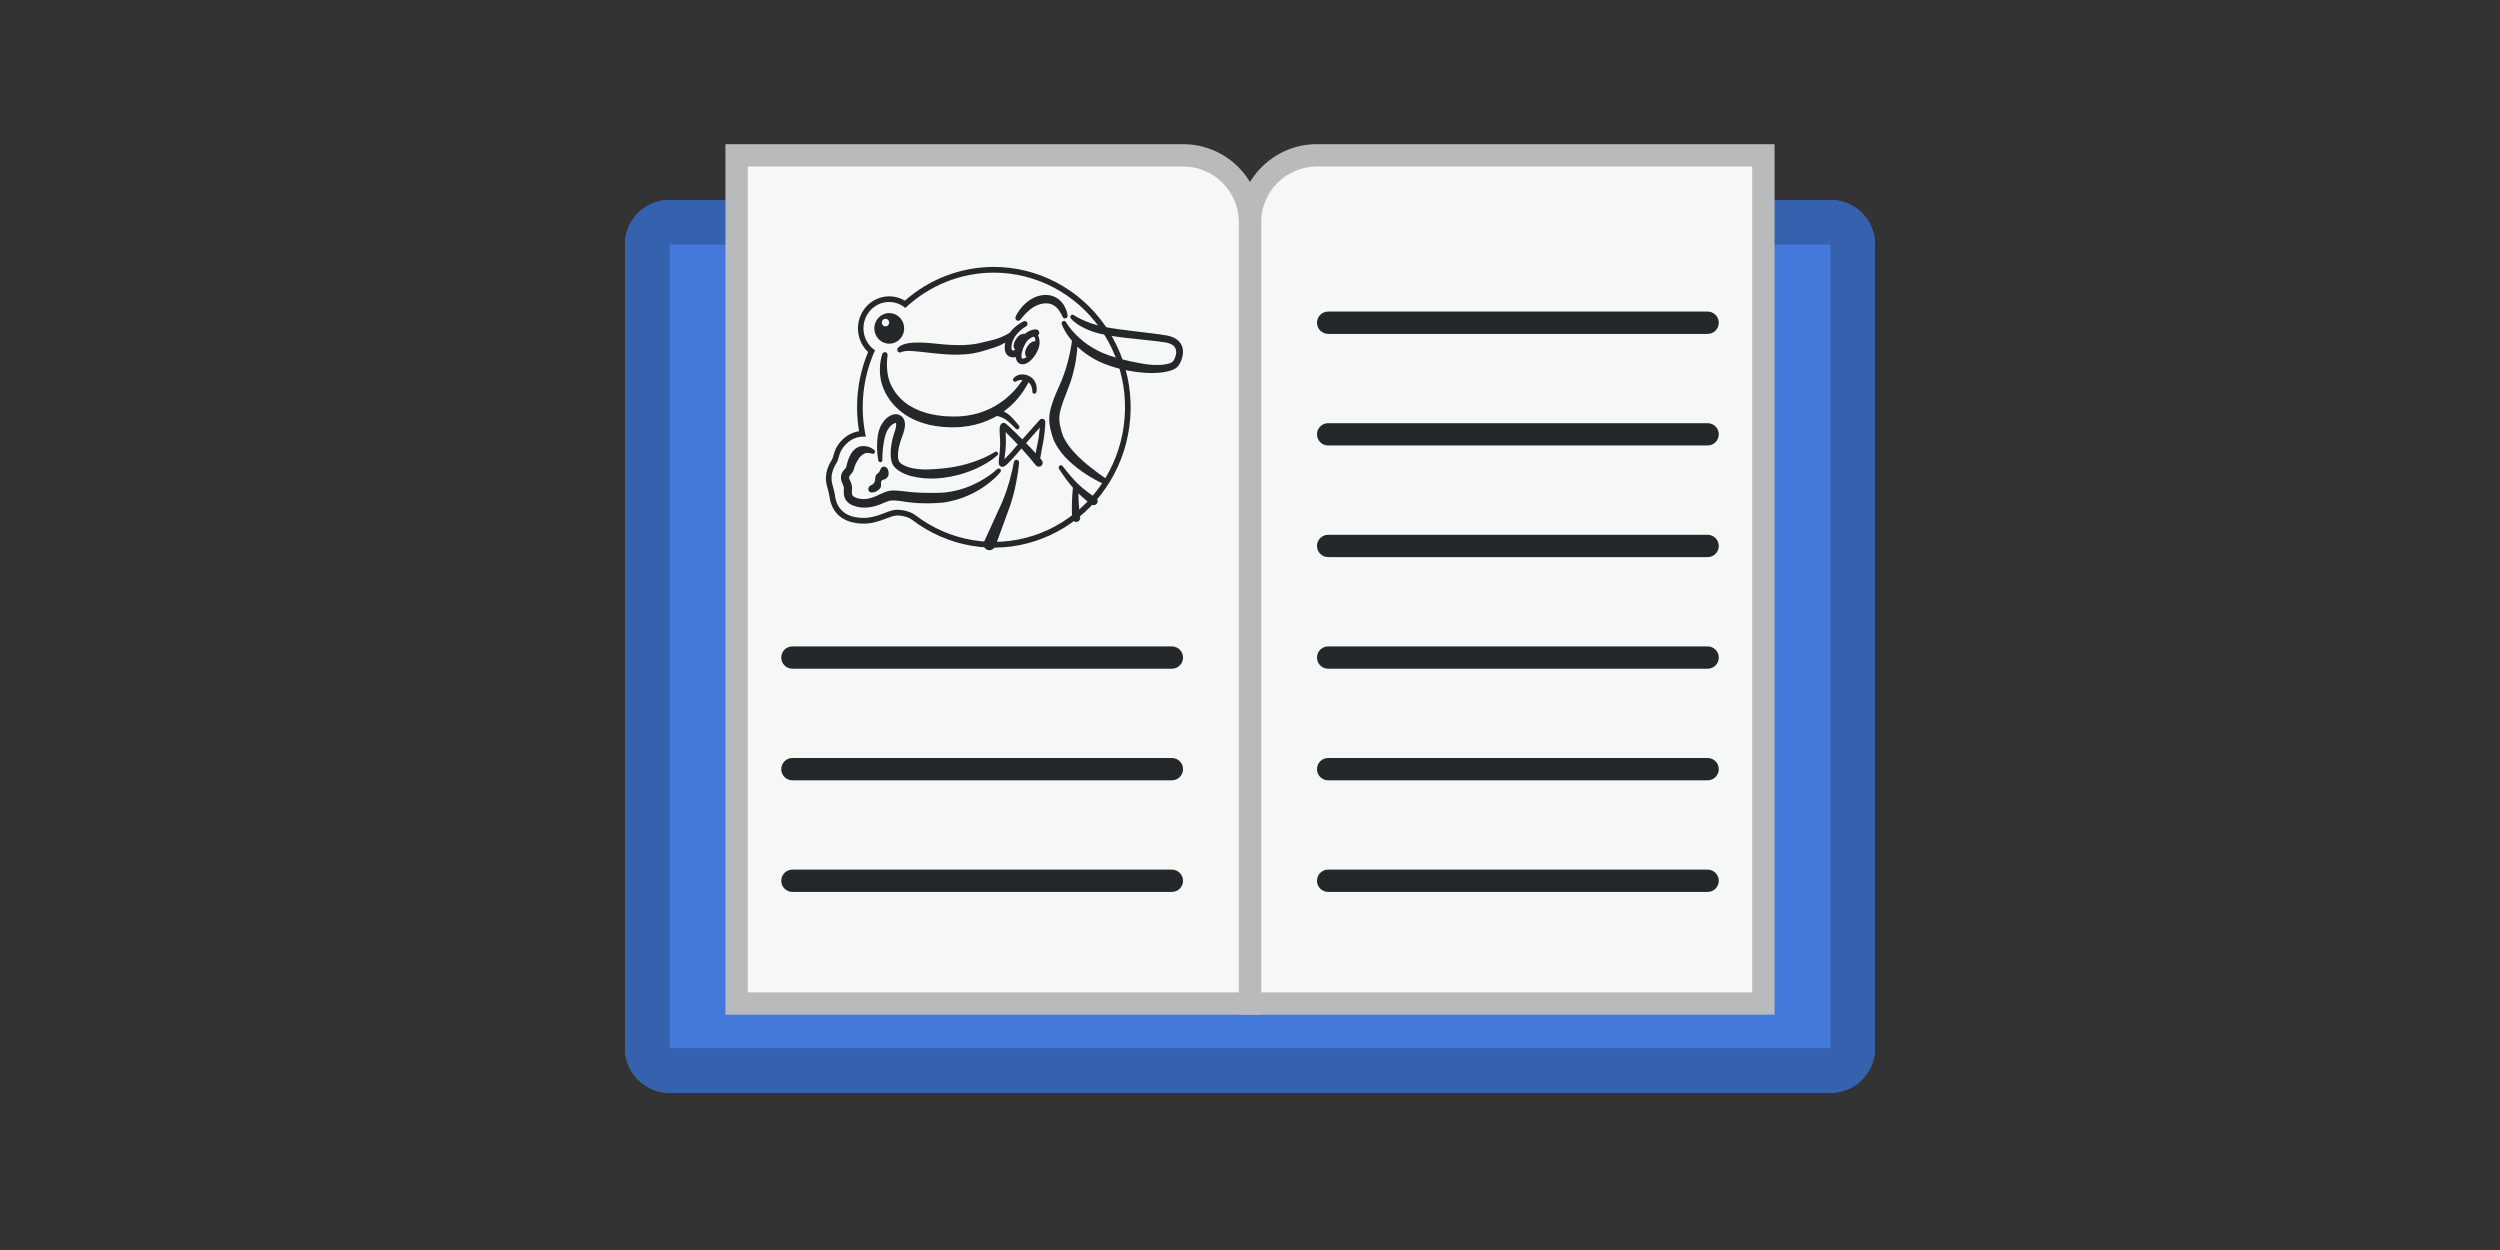 <svg width="96" height="48" viewBox="0 0 96 48" fill="none" xmlns="http://www.w3.org/2000/svg">
<rect x="0" y="0" width="96" height="48" fill="#333333" stroke="none"/>
<path d="M24 9.393C24 8.446 24.767 7.679 25.714 7.679H70.286C71.233 7.679 72 8.446 72 9.393V40.25C72 41.197 71.233 41.964 70.286 41.964H25.714C24.767 41.964 24 41.197 24 40.25V9.393Z" fill="#4279DA"/>
<path fill-rule="evenodd" clip-rule="evenodd" d="M70.286 9.393H25.714L25.714 40.25H70.286V9.393ZM25.714 7.679C24.767 7.679 24 8.446 24 9.393V40.25C24 41.197 24.767 41.964 25.714 41.964H70.286C71.233 41.964 72 41.197 72 40.25V9.393C72 8.446 71.233 7.679 70.286 7.679H25.714Z" fill="#3561AE"/>
<path d="M67.715 5.964H50.572C49.152 5.964 48.001 7.116 48.001 8.536V38.536H67.715V5.964Z" fill="#F6F7F7"/>
<path fill-rule="evenodd" clip-rule="evenodd" d="M68.143 5.536H50.571C48.914 5.536 47.571 6.879 47.571 8.536V38.964H68.143V5.536ZM67.285 6.393V38.107H48.428V8.536C48.428 7.352 49.388 6.393 50.571 6.393H67.285Z" fill="#B9BABB"/>
<path d="M28.287 5.964H45.43C46.85 5.964 48.001 7.116 48.001 8.536V38.536H28.287V5.964Z" fill="#F6F7F7"/>
<path fill-rule="evenodd" clip-rule="evenodd" d="M27.857 5.536H45.429C47.086 5.536 48.429 6.879 48.429 8.536V38.964H27.857V5.536ZM28.715 6.393V38.107H47.572V8.536C47.572 7.352 46.612 6.393 45.429 6.393H28.715Z" fill="#B9BABB"/>
<path fill-rule="evenodd" clip-rule="evenodd" d="M50.572 33.822C50.572 33.585 50.764 33.393 51.001 33.393H65.572C65.809 33.393 66.001 33.585 66.001 33.822C66.001 34.058 65.809 34.25 65.572 34.25H51.001C50.764 34.25 50.572 34.058 50.572 33.822Z" fill="#25282B"/>
<path fill-rule="evenodd" clip-rule="evenodd" d="M50.572 29.536C50.572 29.299 50.764 29.107 51.001 29.107H65.572C65.809 29.107 66.001 29.299 66.001 29.536C66.001 29.772 65.809 29.964 65.572 29.964H51.001C50.764 29.964 50.572 29.772 50.572 29.536Z" fill="#25282B"/>
<path fill-rule="evenodd" clip-rule="evenodd" d="M50.572 25.25C50.572 25.013 50.764 24.822 51.001 24.822H65.572C65.809 24.822 66.001 25.013 66.001 25.25C66.001 25.487 65.809 25.679 65.572 25.679H51.001C50.764 25.679 50.572 25.487 50.572 25.25Z" fill="#25282B"/>
<path fill-rule="evenodd" clip-rule="evenodd" d="M50.572 20.964C50.572 20.728 50.764 20.536 51.001 20.536H65.572C65.809 20.536 66.001 20.728 66.001 20.964C66.001 21.201 65.809 21.393 65.572 21.393H51.001C50.764 21.393 50.572 21.201 50.572 20.964Z" fill="#25282B"/>
<path fill-rule="evenodd" clip-rule="evenodd" d="M50.572 16.679C50.572 16.442 50.764 16.25 51.001 16.25H65.572C65.809 16.25 66.001 16.442 66.001 16.679C66.001 16.915 65.809 17.107 65.572 17.107H51.001C50.764 17.107 50.572 16.915 50.572 16.679Z" fill="#25282B"/>
<path fill-rule="evenodd" clip-rule="evenodd" d="M50.572 12.393C50.572 12.156 50.764 11.964 51.001 11.964H65.572C65.809 11.964 66.001 12.156 66.001 12.393C66.001 12.63 65.809 12.822 65.572 12.822H51.001C50.764 12.822 50.572 12.63 50.572 12.393Z" fill="#25282B"/>
<path fill-rule="evenodd" clip-rule="evenodd" d="M30 33.822C30 33.585 30.192 33.393 30.429 33.393H45C45.237 33.393 45.429 33.585 45.429 33.822C45.429 34.058 45.237 34.25 45 34.25H30.429C30.192 34.25 30 34.058 30 33.822Z" fill="#25282B"/>
<path fill-rule="evenodd" clip-rule="evenodd" d="M30 29.536C30 29.299 30.192 29.107 30.429 29.107H45C45.237 29.107 45.429 29.299 45.429 29.536C45.429 29.772 45.237 29.964 45 29.964H30.429C30.192 29.964 30 29.772 30 29.536Z" fill="#25282B"/>
<path fill-rule="evenodd" clip-rule="evenodd" d="M30 25.25C30 25.013 30.192 24.822 30.429 24.822H45C45.237 24.822 45.429 25.013 45.429 25.25C45.429 25.487 45.237 25.679 45 25.679H30.429C30.192 25.679 30 25.487 30 25.25Z" fill="#25282B"/>
<path d="M39.291 15.026C39.339 14.956 39.384 14.883 39.426 14.809C39.447 14.772 39.467 14.735 39.486 14.695L39.492 14.682C39.506 14.693 39.519 14.704 39.531 14.716C39.555 14.742 39.575 14.771 39.592 14.803C39.608 14.838 39.621 14.876 39.629 14.914C39.634 14.933 39.637 14.953 39.639 14.974C39.64 14.984 39.641 14.994 39.643 15.004V15.046C39.644 15.065 39.652 15.082 39.665 15.096C39.679 15.109 39.696 15.117 39.715 15.119C39.733 15.12 39.752 15.115 39.767 15.103C39.781 15.092 39.792 15.075 39.796 15.057C39.8 15.039 39.802 15.027 39.805 15.013C39.807 14.999 39.808 14.986 39.809 14.972C39.811 14.944 39.811 14.917 39.809 14.889C39.806 14.832 39.793 14.776 39.773 14.722C39.732 14.608 39.652 14.514 39.547 14.456C39.523 14.442 39.497 14.43 39.47 14.419C39.444 14.411 39.419 14.401 39.392 14.395C39.337 14.382 39.281 14.376 39.224 14.379C39.167 14.382 39.11 14.396 39.057 14.42C39.001 14.444 38.952 14.482 38.914 14.53C38.903 14.544 38.897 14.562 38.897 14.58C38.897 14.598 38.903 14.616 38.915 14.63C38.926 14.644 38.942 14.653 38.959 14.657C38.976 14.661 38.994 14.658 39.01 14.649L39.027 14.641C39.041 14.633 39.056 14.626 39.071 14.62C39.087 14.613 39.104 14.608 39.121 14.604C39.157 14.596 39.193 14.593 39.229 14.595C39.24 14.595 39.251 14.595 39.263 14.598C39.246 14.623 39.23 14.648 39.212 14.671C39.168 14.735 39.121 14.797 39.071 14.857C39.022 14.917 38.97 14.976 38.918 15.033C38.865 15.089 38.81 15.143 38.752 15.195C38.639 15.299 38.518 15.394 38.391 15.479C38.265 15.565 38.132 15.64 37.995 15.704C37.857 15.768 37.716 15.822 37.571 15.865C37.499 15.884 37.426 15.905 37.352 15.919C37.278 15.934 37.203 15.947 37.129 15.96C37.091 15.966 37.054 15.969 37.016 15.973L36.96 15.98C36.941 15.982 36.922 15.983 36.903 15.984L36.79 15.991C36.752 15.991 36.714 15.991 36.676 15.993C36.6 15.995 36.523 15.993 36.447 15.99C36.408 15.99 36.37 15.986 36.332 15.984C36.293 15.982 36.255 15.98 36.217 15.976C36.068 15.962 35.919 15.939 35.772 15.908C35.626 15.877 35.483 15.835 35.343 15.782C35.204 15.73 35.07 15.664 34.943 15.587C34.817 15.509 34.7 15.418 34.593 15.314C34.487 15.21 34.394 15.093 34.315 14.966C34.236 14.841 34.174 14.705 34.131 14.562C34.123 14.525 34.112 14.489 34.105 14.452C34.097 14.415 34.089 14.378 34.084 14.34C34.072 14.264 34.064 14.188 34.06 14.111C34.056 14.035 34.056 13.957 34.06 13.88C34.06 13.841 34.064 13.803 34.068 13.765C34.07 13.746 34.072 13.728 34.075 13.708C34.077 13.688 34.08 13.669 34.082 13.655V13.643C34.086 13.617 34.08 13.591 34.065 13.569C34.051 13.547 34.029 13.531 34.004 13.525C33.979 13.519 33.953 13.522 33.93 13.535C33.908 13.547 33.891 13.568 33.882 13.593L33.87 13.63C33.867 13.641 33.863 13.652 33.86 13.662C33.854 13.684 33.849 13.705 33.843 13.726C33.833 13.769 33.824 13.811 33.816 13.854C33.801 13.941 33.792 14.028 33.789 14.115C33.782 14.292 33.797 14.469 33.836 14.642C33.879 14.817 33.944 14.985 34.032 15.141C34.118 15.296 34.222 15.44 34.342 15.569C34.584 15.825 34.876 16.026 35.198 16.157C35.358 16.223 35.522 16.276 35.689 16.314C35.854 16.351 36.022 16.376 36.19 16.392C36.357 16.406 36.524 16.411 36.691 16.406C36.734 16.406 36.776 16.404 36.818 16.402L36.944 16.391C36.965 16.389 36.986 16.388 37.007 16.385L37.07 16.377C37.112 16.371 37.154 16.366 37.196 16.359C37.362 16.331 37.526 16.291 37.687 16.239C37.849 16.184 38.007 16.117 38.159 16.039C38.199 16.018 38.238 15.996 38.277 15.973C38.315 15.98 38.354 15.989 38.391 16.001C38.468 16.025 38.542 16.06 38.609 16.105C38.644 16.128 38.677 16.153 38.708 16.181C38.744 16.21 38.776 16.241 38.81 16.271C38.843 16.302 38.876 16.332 38.908 16.364C38.924 16.38 38.94 16.396 38.956 16.412C38.971 16.427 38.987 16.445 38.999 16.458L39.002 16.462C39.017 16.477 39.037 16.486 39.058 16.487C39.079 16.488 39.1 16.481 39.116 16.467C39.132 16.453 39.143 16.434 39.146 16.412C39.149 16.391 39.144 16.369 39.132 16.351C39.115 16.329 39.101 16.311 39.086 16.292C39.071 16.272 39.056 16.255 39.04 16.236C39.01 16.2 38.978 16.163 38.947 16.129C38.915 16.096 38.883 16.059 38.85 16.025C38.762 15.932 38.658 15.856 38.544 15.799C38.697 15.688 38.84 15.562 38.972 15.425C39.089 15.301 39.195 15.168 39.291 15.026Z" fill="#25282B"/>
<path d="M34.495 13.343C34.475 13.36 34.461 13.383 34.457 13.409C34.452 13.434 34.457 13.461 34.47 13.484C34.483 13.506 34.504 13.523 34.528 13.531C34.553 13.539 34.579 13.537 34.602 13.527C34.674 13.495 34.752 13.478 34.83 13.476C34.915 13.473 35 13.476 35.085 13.484C35.262 13.498 35.444 13.52 35.626 13.54L35.9 13.57C35.994 13.579 36.087 13.59 36.182 13.596L36.325 13.606C36.372 13.61 36.42 13.611 36.468 13.614C36.563 13.62 36.659 13.62 36.755 13.619C36.949 13.619 37.142 13.605 37.334 13.575C37.524 13.543 37.712 13.496 37.895 13.435L38.16 13.351C38.254 13.322 38.346 13.285 38.435 13.243C38.493 13.217 38.55 13.187 38.605 13.156C38.601 13.171 38.598 13.186 38.595 13.201C38.586 13.247 38.581 13.293 38.58 13.339C38.578 13.393 38.585 13.446 38.6 13.498C38.618 13.562 38.657 13.62 38.709 13.661C38.736 13.681 38.767 13.697 38.8 13.707C38.814 13.712 38.828 13.715 38.843 13.718C38.857 13.721 38.871 13.722 38.886 13.723C38.926 13.726 38.967 13.721 39.005 13.708C39.008 13.747 39.017 13.785 39.03 13.821C39.048 13.87 39.078 13.912 39.118 13.942C39.13 13.95 39.142 13.958 39.154 13.964C39.166 13.969 39.178 13.974 39.19 13.977L39.223 13.984C39.234 13.986 39.245 13.987 39.256 13.987C39.278 13.989 39.299 13.987 39.321 13.984C39.341 13.98 39.36 13.976 39.379 13.969C39.446 13.944 39.508 13.907 39.561 13.859C39.702 13.727 39.811 13.564 39.879 13.382C39.901 13.318 39.915 13.252 39.919 13.184C39.924 13.115 39.917 13.046 39.898 12.979C39.893 12.962 39.886 12.944 39.879 12.928C39.876 12.919 39.871 12.911 39.866 12.901C39.861 12.891 39.86 12.891 39.857 12.887C39.878 12.869 39.894 12.845 39.901 12.819C39.908 12.792 39.907 12.764 39.898 12.738C39.889 12.711 39.873 12.689 39.851 12.673C39.828 12.657 39.802 12.648 39.775 12.648H39.741L39.713 12.652C39.695 12.655 39.677 12.659 39.66 12.663C39.557 12.688 39.461 12.736 39.378 12.803C39.371 12.808 39.365 12.814 39.359 12.82C39.303 12.813 39.17 12.816 39.052 12.972C38.899 13.173 38.903 13.333 38.964 13.404C38.97 13.412 38.977 13.419 38.984 13.426C38.973 13.436 38.96 13.444 38.946 13.45C38.931 13.455 38.916 13.457 38.901 13.455H38.888L38.875 13.452C38.871 13.451 38.867 13.45 38.864 13.447C38.855 13.44 38.85 13.43 38.847 13.419C38.841 13.396 38.838 13.371 38.839 13.346C38.841 13.28 38.851 13.214 38.869 13.151C38.909 13.021 38.978 12.901 39.071 12.803C39.118 12.75 39.17 12.701 39.225 12.656C39.252 12.633 39.281 12.611 39.31 12.591C39.325 12.581 39.339 12.571 39.354 12.561C39.369 12.552 39.385 12.541 39.396 12.534L39.401 12.531C39.413 12.525 39.424 12.516 39.433 12.505C39.442 12.494 39.449 12.482 39.453 12.469C39.457 12.455 39.459 12.441 39.458 12.427C39.457 12.413 39.453 12.399 39.447 12.386C39.44 12.374 39.432 12.363 39.421 12.354C39.411 12.344 39.398 12.338 39.385 12.333C39.372 12.329 39.358 12.327 39.345 12.328C39.331 12.329 39.318 12.334 39.305 12.34C39.283 12.351 39.266 12.359 39.247 12.37C39.228 12.38 39.212 12.389 39.194 12.4C39.158 12.422 39.124 12.444 39.09 12.469C39.023 12.517 38.959 12.57 38.9 12.63C38.855 12.674 38.814 12.723 38.777 12.774L38.75 12.791C38.732 12.802 38.715 12.813 38.694 12.824C38.655 12.845 38.617 12.866 38.577 12.886C38.498 12.925 38.416 12.959 38.334 12.989C38.252 13.019 38.168 13.043 38.083 13.063L37.812 13.128C37.722 13.15 37.635 13.172 37.548 13.189C37.461 13.207 37.374 13.22 37.287 13.23C37.11 13.251 36.932 13.258 36.755 13.253C36.576 13.248 36.394 13.241 36.212 13.223C36.122 13.216 36.031 13.205 35.94 13.196C35.849 13.187 35.754 13.176 35.66 13.17C35.469 13.154 35.278 13.149 35.087 13.157C34.986 13.162 34.886 13.175 34.788 13.198C34.681 13.221 34.58 13.27 34.495 13.341V13.343ZM39.409 13.138C39.416 13.128 39.423 13.118 39.43 13.108C39.46 13.071 39.494 13.037 39.532 13.008C39.583 12.968 39.642 12.94 39.706 12.926C39.709 12.929 39.713 12.932 39.716 12.936C39.723 12.943 39.729 12.95 39.734 12.958C39.743 12.976 39.749 12.996 39.752 13.016C39.758 13.043 39.76 13.07 39.76 13.098C39.694 13.098 39.587 13.124 39.49 13.251C39.337 13.452 39.341 13.612 39.402 13.684C39.41 13.693 39.417 13.7 39.423 13.707C39.391 13.733 39.355 13.753 39.316 13.766C39.3 13.771 39.284 13.773 39.268 13.771C39.264 13.772 39.261 13.772 39.258 13.771L39.248 13.769C39.247 13.769 39.245 13.769 39.244 13.769C39.239 13.762 39.235 13.755 39.233 13.747C39.228 13.728 39.225 13.709 39.224 13.69C39.223 13.64 39.227 13.591 39.238 13.543C39.261 13.438 39.298 13.337 39.348 13.243C39.36 13.22 39.374 13.196 39.388 13.174C39.393 13.161 39.401 13.149 39.409 13.138V13.138Z" fill="#25282B"/>
<path d="M40.587 11.825C40.617 11.855 40.644 11.889 40.669 11.924C40.695 11.96 40.719 11.998 40.741 12.037C40.752 12.057 40.762 12.078 40.772 12.098C40.777 12.108 40.782 12.119 40.786 12.129C40.791 12.139 40.795 12.151 40.798 12.157L40.807 12.173C40.818 12.195 40.836 12.212 40.858 12.221C40.88 12.23 40.904 12.231 40.927 12.224C40.95 12.216 40.969 12.201 40.981 12.18C40.994 12.159 40.999 12.135 40.996 12.111C40.993 12.092 40.991 12.08 40.988 12.065C40.984 12.05 40.982 12.037 40.979 12.023C40.972 11.996 40.964 11.969 40.956 11.942C40.937 11.888 40.915 11.835 40.889 11.785C40.862 11.733 40.831 11.684 40.796 11.638C40.759 11.591 40.717 11.547 40.671 11.508C40.624 11.469 40.573 11.435 40.518 11.408C40.463 11.38 40.405 11.36 40.346 11.346C40.23 11.321 40.11 11.319 39.994 11.34C39.881 11.358 39.772 11.394 39.669 11.447C39.57 11.497 39.477 11.56 39.393 11.635C39.351 11.671 39.312 11.71 39.275 11.75C39.239 11.791 39.203 11.832 39.17 11.876C39.137 11.918 39.107 11.963 39.079 12.01C39.065 12.034 39.051 12.057 39.038 12.081L39.019 12.118C39.013 12.13 39.008 12.142 39.001 12.158C38.989 12.183 38.987 12.212 38.995 12.238C39.003 12.265 39.02 12.288 39.043 12.302C39.067 12.317 39.094 12.322 39.121 12.317C39.148 12.311 39.172 12.296 39.188 12.274L39.194 12.267L39.213 12.241L39.234 12.213C39.249 12.195 39.263 12.177 39.278 12.159C39.309 12.122 39.339 12.088 39.372 12.054C39.435 11.987 39.504 11.926 39.576 11.87C39.713 11.762 39.872 11.689 40.042 11.658C40.209 11.631 40.364 11.653 40.493 11.746C40.527 11.769 40.558 11.795 40.587 11.825V11.825Z" fill="#25282B"/>
<path d="M40.117 16.133C40.103 16.115 40.086 16.101 40.065 16.092C40.044 16.083 40.022 16.08 40 16.083C39.977 16.086 39.956 16.095 39.938 16.11C39.934 16.113 39.93 16.117 39.926 16.121L39.922 16.126L39.917 16.131L39.908 16.141L39.889 16.162L39.74 16.33L39.442 16.665L39.293 16.832C39.282 16.845 39.27 16.858 39.257 16.871C39.089 16.702 38.92 16.536 38.742 16.372C38.714 16.346 38.686 16.32 38.653 16.294C38.645 16.287 38.637 16.28 38.626 16.272C38.618 16.266 38.609 16.261 38.601 16.256L38.594 16.253L38.585 16.249C38.58 16.246 38.575 16.245 38.57 16.243C38.557 16.24 38.544 16.238 38.53 16.239C38.512 16.24 38.495 16.246 38.479 16.255L38.473 16.259C38.468 16.262 38.464 16.265 38.46 16.268C38.437 16.286 38.419 16.311 38.408 16.339C38.404 16.348 38.401 16.357 38.398 16.366C38.396 16.374 38.394 16.382 38.393 16.389C38.389 16.414 38.386 16.438 38.385 16.463C38.385 16.485 38.385 16.506 38.385 16.527C38.385 16.568 38.388 16.607 38.39 16.645C38.399 16.798 38.408 16.944 38.405 17.089C38.401 17.237 38.389 17.384 38.37 17.53C38.365 17.567 38.361 17.606 38.357 17.646C38.352 17.69 38.35 17.735 38.353 17.779C38.354 17.797 38.358 17.815 38.363 17.832L38.366 17.841L38.371 17.852L38.376 17.862C38.379 17.866 38.382 17.871 38.385 17.875L38.396 17.888C38.4 17.893 38.406 17.897 38.411 17.901C38.422 17.91 38.435 17.917 38.449 17.921C38.468 17.927 38.489 17.928 38.509 17.924L38.52 17.922L38.528 17.92L38.543 17.915C38.557 17.909 38.571 17.902 38.584 17.894C38.62 17.87 38.654 17.843 38.686 17.812C38.803 17.702 38.901 17.592 39.002 17.478C39.076 17.393 39.15 17.306 39.223 17.221C39.414 17.429 39.6 17.646 39.777 17.866V17.868L39.78 17.871C39.806 17.901 39.843 17.919 39.882 17.922C39.921 17.924 39.959 17.911 39.989 17.884C40.018 17.858 40.036 17.82 40.039 17.78C40.041 17.74 40.028 17.7 40.002 17.67C39.983 17.648 39.964 17.627 39.945 17.605C39.965 17.482 39.986 17.359 40.008 17.238C40.022 17.164 40.036 17.091 40.051 17.017C40.066 16.944 40.08 16.863 40.09 16.786C40.111 16.633 40.126 16.48 40.135 16.327L40.138 16.269V16.198C40.137 16.175 40.13 16.152 40.117 16.133V16.133ZM38.849 17.339C38.757 17.441 38.664 17.545 38.568 17.635C38.571 17.611 38.574 17.585 38.578 17.559C38.598 17.41 38.618 17.255 38.624 17.097C38.63 16.94 38.624 16.784 38.619 16.635V16.593C38.776 16.748 38.93 16.909 39.083 17.071C39.005 17.161 38.927 17.251 38.849 17.339H38.849ZM39.401 17.015L39.44 16.971L39.588 16.802L39.886 16.467L39.928 16.419C39.92 16.533 39.908 16.646 39.893 16.757C39.882 16.831 39.87 16.902 39.854 16.973C39.838 17.043 39.822 17.123 39.808 17.198C39.794 17.273 39.782 17.337 39.77 17.407C39.65 17.274 39.528 17.143 39.401 17.015H39.401Z" fill="#25282B"/>
<path d="M45.427 13.471C45.423 13.403 45.407 13.336 45.381 13.273C45.353 13.209 45.314 13.151 45.266 13.102C45.22 13.056 45.167 13.017 45.11 12.986C45.005 12.931 44.892 12.895 44.775 12.877C44.567 12.841 44.361 12.816 44.156 12.791L43.54 12.717C43.132 12.666 42.722 12.618 42.329 12.537C42.281 12.526 42.232 12.515 42.186 12.502C42.14 12.49 42.093 12.477 42.045 12.461L41.973 12.438L41.902 12.414C41.854 12.397 41.808 12.38 41.761 12.362C41.715 12.345 41.669 12.325 41.623 12.306C41.578 12.286 41.533 12.265 41.489 12.244C41.444 12.223 41.4 12.2 41.358 12.176C41.337 12.164 41.315 12.152 41.295 12.139L41.265 12.12L41.238 12.103L41.227 12.096C41.21 12.086 41.19 12.082 41.17 12.086C41.151 12.09 41.133 12.1 41.12 12.116C41.107 12.132 41.1 12.151 41.1 12.172C41.1 12.192 41.107 12.212 41.12 12.228C41.133 12.242 41.141 12.252 41.152 12.264C41.161 12.275 41.171 12.286 41.182 12.295C41.203 12.314 41.224 12.332 41.245 12.351C41.288 12.386 41.332 12.419 41.377 12.45C41.4 12.465 41.423 12.48 41.447 12.495L41.518 12.536L41.59 12.575L41.661 12.611C41.757 12.657 41.855 12.697 41.954 12.731L41.992 12.745L42.032 12.757L42.11 12.78C42.162 12.795 42.214 12.807 42.267 12.82C42.474 12.868 42.681 12.9 42.888 12.93C43.094 12.96 43.301 12.982 43.507 13.004L44.122 13.069C44.326 13.091 44.53 13.115 44.731 13.146C44.819 13.157 44.905 13.183 44.985 13.223C45.053 13.256 45.107 13.312 45.139 13.381C45.168 13.455 45.174 13.536 45.156 13.613C45.139 13.699 45.105 13.781 45.057 13.854C45.052 13.863 45.046 13.871 45.041 13.878C45.039 13.881 45.037 13.883 45.034 13.885C45.032 13.887 45.031 13.889 45.029 13.891C45.016 13.901 45.003 13.91 44.989 13.917C44.952 13.937 44.912 13.953 44.872 13.964C44.781 13.989 44.687 14.005 44.593 14.01C44.396 14.021 44.199 14.013 44.003 13.985C43.605 13.926 43.212 13.838 42.826 13.723C42.778 13.709 42.732 13.693 42.683 13.678C42.634 13.663 42.589 13.649 42.542 13.632L42.406 13.576L42.337 13.549C42.314 13.54 42.292 13.528 42.27 13.518L42.137 13.454C42.092 13.432 42.05 13.406 42.007 13.381L41.943 13.344C41.921 13.332 41.901 13.317 41.88 13.304L41.758 13.226L41.639 13.137L41.609 13.115L41.581 13.091L41.525 13.042C41.506 13.026 41.486 13.011 41.467 12.994L41.413 12.943L41.357 12.895L41.305 12.842L41.253 12.785L41.203 12.73C41.167 12.694 41.138 12.654 41.106 12.615C41.089 12.596 41.075 12.576 41.06 12.556C41.045 12.536 41.03 12.515 41.016 12.495C41.002 12.474 40.988 12.454 40.974 12.433C40.968 12.423 40.961 12.412 40.955 12.402L40.937 12.373L40.933 12.366C40.921 12.346 40.903 12.332 40.881 12.326C40.859 12.319 40.836 12.322 40.816 12.332C40.795 12.342 40.78 12.36 40.771 12.381C40.763 12.402 40.763 12.426 40.77 12.448C40.776 12.464 40.781 12.477 40.787 12.49C40.792 12.504 40.798 12.516 40.804 12.529C40.815 12.555 40.827 12.58 40.84 12.605C40.852 12.629 40.865 12.654 40.879 12.678C40.893 12.702 40.906 12.727 40.92 12.752C40.949 12.798 40.979 12.845 41.011 12.889L41.059 12.955L41.11 13.02C41.127 13.042 41.145 13.064 41.163 13.085C41.159 13.122 41.153 13.161 41.148 13.199C41.138 13.264 41.127 13.33 41.115 13.395C41.09 13.525 41.064 13.655 41.032 13.783C41.017 13.847 40.996 13.91 40.981 13.974C40.967 14.038 40.946 14.101 40.926 14.164C40.886 14.289 40.843 14.413 40.795 14.535C40.771 14.596 40.748 14.657 40.721 14.716L40.682 14.806L40.641 14.899C40.584 15.023 40.531 15.15 40.48 15.28C40.428 15.413 40.383 15.549 40.346 15.688C40.306 15.836 40.287 15.991 40.292 16.145C40.299 16.296 40.324 16.445 40.365 16.59C40.374 16.627 40.384 16.659 40.394 16.692C40.404 16.726 40.412 16.758 40.426 16.796C40.438 16.834 40.452 16.871 40.467 16.907L40.49 16.959C40.498 16.977 40.507 16.994 40.515 17.011C40.653 17.268 40.832 17.499 41.045 17.695C41.246 17.885 41.464 18.055 41.696 18.205C41.81 18.28 41.928 18.349 42.046 18.415C42.165 18.482 42.287 18.543 42.412 18.597C42.436 18.607 42.462 18.607 42.487 18.598C42.511 18.589 42.531 18.571 42.543 18.548C42.556 18.524 42.559 18.497 42.553 18.472C42.547 18.446 42.531 18.424 42.51 18.409L42.507 18.407C42.078 18.113 41.654 17.793 41.3 17.425C41.125 17.241 40.967 17.042 40.862 16.829C40.855 16.816 40.848 16.803 40.842 16.789L40.825 16.749C40.814 16.723 40.804 16.696 40.795 16.668C40.786 16.643 40.777 16.61 40.767 16.578C40.758 16.547 40.749 16.516 40.741 16.486C40.707 16.37 40.686 16.252 40.678 16.131C40.674 16.014 40.686 15.897 40.714 15.783C40.744 15.659 40.781 15.536 40.825 15.416C40.848 15.354 40.87 15.292 40.894 15.232L40.93 15.139L40.966 15.046L41.002 14.952L41.039 14.854C41.065 14.789 41.087 14.723 41.111 14.657C41.134 14.591 41.153 14.524 41.173 14.456L41.187 14.406L41.2 14.356L41.226 14.254C41.243 14.187 41.258 14.119 41.273 14.051C41.288 13.983 41.3 13.915 41.311 13.846C41.334 13.709 41.351 13.571 41.363 13.432C41.367 13.392 41.37 13.351 41.373 13.31C41.437 13.372 41.503 13.431 41.573 13.487C41.658 13.555 41.748 13.619 41.84 13.677C41.886 13.706 41.931 13.737 41.979 13.763L42.122 13.841C42.146 13.854 42.17 13.867 42.194 13.877L42.268 13.91L42.418 13.976C42.468 13.995 42.52 14.012 42.571 14.03L42.648 14.057C42.673 14.066 42.699 14.076 42.724 14.083C43.13 14.209 43.549 14.287 43.973 14.316C44.188 14.331 44.405 14.326 44.62 14.301C44.731 14.288 44.842 14.265 44.949 14.231C45.008 14.213 45.064 14.188 45.118 14.158C45.149 14.139 45.178 14.118 45.205 14.093C45.219 14.08 45.233 14.065 45.245 14.048C45.256 14.035 45.265 14.022 45.274 14.008C45.341 13.904 45.388 13.788 45.411 13.665C45.425 13.602 45.43 13.537 45.427 13.471V13.471Z" fill="#25282B"/>
<path d="M39.051 17.657C39.038 17.655 39.024 17.655 39.011 17.658C38.998 17.661 38.986 17.666 38.975 17.674C38.964 17.682 38.954 17.692 38.947 17.703C38.94 17.715 38.935 17.728 38.932 17.741V17.745C38.91 17.87 38.883 17.998 38.853 18.123C38.824 18.248 38.792 18.374 38.757 18.498C38.688 18.744 38.605 18.986 38.508 19.223C38.484 19.281 38.459 19.337 38.432 19.396L38.35 19.574L38.187 19.931L37.793 20.794C37.791 20.799 37.788 20.805 37.786 20.811C37.775 20.84 37.769 20.87 37.77 20.901C37.77 20.932 37.777 20.962 37.789 20.991C37.801 21.019 37.818 21.044 37.84 21.065C37.862 21.087 37.888 21.103 37.916 21.114C37.944 21.124 37.974 21.129 38.004 21.128C38.034 21.127 38.064 21.119 38.091 21.106C38.118 21.093 38.142 21.074 38.162 21.051C38.182 21.028 38.198 21.001 38.207 20.972L38.275 20.825L38.545 20.088L38.679 19.72L38.747 19.537C38.769 19.474 38.792 19.409 38.813 19.345C38.895 19.09 38.962 18.83 39.014 18.566C39.04 18.435 39.063 18.304 39.083 18.173C39.103 18.041 39.12 17.91 39.133 17.775C39.137 17.748 39.131 17.721 39.115 17.699C39.1 17.677 39.077 17.662 39.051 17.657V17.657Z" fill="#25282B"/>
<path d="M42.069 19.102C42.058 19.096 42.041 19.085 42.027 19.077L41.982 19.049C41.952 19.029 41.923 19.009 41.893 18.989C41.834 18.948 41.776 18.904 41.718 18.86C41.603 18.771 41.493 18.677 41.388 18.576C41.284 18.475 41.185 18.364 41.089 18.252C40.993 18.14 40.899 18.022 40.811 17.904C40.798 17.885 40.777 17.872 40.755 17.868C40.732 17.864 40.708 17.869 40.689 17.883C40.67 17.897 40.658 17.918 40.654 17.941C40.65 17.965 40.655 17.989 40.668 18.008C40.752 18.138 40.838 18.263 40.928 18.387C41.015 18.503 41.103 18.618 41.201 18.729C41.193 18.809 41.185 18.889 41.179 18.969C41.172 19.071 41.166 19.173 41.163 19.276C41.16 19.38 41.159 19.481 41.16 19.584C41.16 19.635 41.16 19.686 41.163 19.738L41.167 19.816L41.169 19.856C41.169 19.87 41.171 19.881 41.172 19.898V19.902L41.174 19.917C41.183 19.957 41.207 19.993 41.241 20.016C41.275 20.039 41.316 20.047 41.356 20.039C41.395 20.031 41.431 20.007 41.453 19.972C41.476 19.938 41.485 19.896 41.477 19.855C41.477 19.847 41.474 19.833 41.472 19.822L41.467 19.786L41.458 19.712C41.452 19.664 41.447 19.615 41.443 19.565C41.434 19.467 41.426 19.367 41.421 19.271C41.416 19.176 41.413 19.074 41.412 18.975V18.948C41.456 18.99 41.501 19.032 41.546 19.074C41.604 19.125 41.663 19.176 41.723 19.225C41.753 19.25 41.784 19.273 41.815 19.298L41.863 19.335C41.88 19.347 41.894 19.358 41.915 19.372H41.917C41.92 19.374 41.923 19.376 41.927 19.378C41.945 19.388 41.964 19.394 41.984 19.396C42.004 19.398 42.024 19.396 42.043 19.39C42.062 19.384 42.08 19.374 42.095 19.361C42.111 19.348 42.123 19.332 42.133 19.314C42.142 19.296 42.148 19.276 42.15 19.255C42.151 19.235 42.149 19.214 42.143 19.195C42.137 19.175 42.127 19.157 42.115 19.141C42.102 19.126 42.086 19.113 42.068 19.103L42.069 19.102Z" fill="#25282B"/>
<path d="M34.374 16.522C34.364 16.559 34.352 16.596 34.338 16.632L34.318 16.694C34.312 16.715 34.305 16.736 34.299 16.757C34.275 16.842 34.255 16.928 34.24 17.014C34.224 17.101 34.213 17.189 34.207 17.277C34.2 17.368 34.2 17.459 34.207 17.55C34.211 17.599 34.219 17.647 34.229 17.694C34.241 17.748 34.26 17.799 34.287 17.847C34.314 17.895 34.349 17.938 34.388 17.975C34.424 18.008 34.462 18.039 34.502 18.066C34.651 18.166 34.816 18.239 34.989 18.282C35.154 18.324 35.323 18.352 35.493 18.365C35.661 18.379 35.829 18.381 35.997 18.37C36.163 18.359 36.328 18.337 36.492 18.305C36.82 18.243 37.14 18.145 37.447 18.011C37.599 17.944 37.748 17.866 37.891 17.78C37.963 17.736 38.034 17.691 38.101 17.642C38.136 17.617 38.169 17.592 38.202 17.566C38.234 17.539 38.266 17.513 38.3 17.481C38.315 17.468 38.324 17.449 38.326 17.429C38.328 17.409 38.323 17.389 38.311 17.373C38.299 17.357 38.282 17.346 38.262 17.342C38.243 17.339 38.223 17.343 38.206 17.354L38.203 17.356C38.173 17.375 38.138 17.396 38.104 17.416C38.071 17.435 38.035 17.454 38.001 17.472C37.931 17.509 37.86 17.546 37.788 17.576C37.645 17.641 37.498 17.697 37.349 17.747C37.275 17.772 37.2 17.796 37.125 17.816C37.049 17.837 36.974 17.857 36.898 17.875C36.745 17.91 36.592 17.939 36.438 17.96C36.283 17.981 36.127 17.997 35.972 18.008C35.817 18.02 35.663 18.029 35.509 18.028C35.357 18.027 35.206 18.011 35.056 17.982C34.913 17.957 34.775 17.907 34.648 17.835C34.62 17.818 34.594 17.798 34.57 17.776C34.55 17.756 34.533 17.733 34.52 17.708C34.495 17.652 34.482 17.59 34.482 17.528C34.481 17.376 34.501 17.225 34.541 17.079C34.56 17.006 34.583 16.93 34.608 16.859L34.628 16.805L34.649 16.75C34.664 16.709 34.679 16.668 34.693 16.625C34.723 16.533 34.743 16.438 34.751 16.341C34.756 16.279 34.749 16.217 34.732 16.158C34.718 16.11 34.695 16.067 34.664 16.03C34.633 15.992 34.595 15.962 34.552 15.94C34.544 15.936 34.536 15.933 34.528 15.929C34.519 15.926 34.51 15.922 34.501 15.919C34.463 15.907 34.424 15.902 34.384 15.904C34.323 15.908 34.263 15.924 34.208 15.951C34.115 15.997 34.032 16.061 33.965 16.14C33.842 16.285 33.758 16.462 33.722 16.651C33.717 16.673 33.714 16.696 33.71 16.719L33.701 16.783C33.695 16.826 33.691 16.869 33.687 16.912C33.681 16.999 33.678 17.084 33.678 17.169C33.678 17.254 33.683 17.341 33.691 17.427C33.695 17.469 33.7 17.512 33.706 17.554C33.712 17.597 33.719 17.638 33.729 17.683C33.733 17.703 33.743 17.721 33.759 17.733C33.775 17.745 33.795 17.75 33.815 17.748C33.834 17.745 33.852 17.735 33.865 17.72C33.878 17.704 33.885 17.685 33.884 17.664V17.542C33.884 17.503 33.886 17.462 33.888 17.422C33.893 17.342 33.899 17.262 33.909 17.183C33.919 17.104 33.929 17.025 33.945 16.947C33.952 16.908 33.959 16.869 33.968 16.831L33.981 16.773C33.986 16.756 33.99 16.737 33.996 16.72C34.016 16.652 34.044 16.585 34.078 16.523C34.11 16.463 34.15 16.408 34.197 16.36C34.237 16.316 34.286 16.281 34.34 16.256C34.358 16.248 34.377 16.243 34.396 16.243H34.398C34.4 16.243 34.401 16.244 34.402 16.245L34.406 16.247C34.408 16.25 34.406 16.245 34.41 16.256C34.415 16.277 34.416 16.298 34.414 16.319C34.408 16.388 34.395 16.456 34.374 16.522V16.522Z" fill="#25282B"/>
<path d="M38.196 18.361C38.234 18.324 38.271 18.288 38.308 18.251C38.344 18.214 38.38 18.175 38.415 18.131C38.429 18.114 38.436 18.093 38.435 18.071C38.434 18.049 38.425 18.028 38.409 18.013C38.394 17.998 38.373 17.989 38.352 17.989C38.331 17.988 38.31 17.996 38.294 18.011L38.291 18.014C38.258 18.044 38.219 18.078 38.184 18.108C38.148 18.139 38.107 18.17 38.068 18.199C37.99 18.258 37.909 18.313 37.826 18.365C37.662 18.469 37.49 18.56 37.312 18.638C36.961 18.792 36.587 18.886 36.206 18.918H36.174L36.138 18.92L36.066 18.923L35.92 18.926C35.822 18.926 35.725 18.928 35.627 18.926C35.432 18.924 35.237 18.919 35.045 18.902C34.997 18.898 34.949 18.894 34.902 18.888L34.755 18.87C34.653 18.858 34.552 18.846 34.445 18.839L34.364 18.836H34.278C34.215 18.837 34.153 18.846 34.093 18.861C34.036 18.877 33.98 18.897 33.926 18.921L33.79 18.979L33.778 18.984C33.774 18.986 33.771 18.988 33.768 18.99L33.749 19L33.726 19.012C33.71 19.02 33.694 19.028 33.677 19.035C33.645 19.05 33.611 19.064 33.578 19.076C33.511 19.103 33.442 19.125 33.371 19.141C33.238 19.172 33.1 19.173 32.966 19.144C32.905 19.131 32.847 19.107 32.793 19.075C32.774 19.064 32.757 19.049 32.742 19.031C32.731 19.016 32.723 18.998 32.718 18.98C32.713 18.953 32.711 18.927 32.712 18.9C32.712 18.867 32.715 18.829 32.717 18.782C32.719 18.755 32.72 18.728 32.718 18.701C32.715 18.672 32.71 18.643 32.704 18.616C32.691 18.567 32.674 18.519 32.653 18.473C32.637 18.442 32.623 18.41 32.61 18.378C32.605 18.361 32.603 18.344 32.605 18.327C32.606 18.31 32.612 18.294 32.621 18.28C32.639 18.253 32.66 18.227 32.682 18.203C32.721 18.159 32.753 18.11 32.776 18.056C32.78 18.047 32.783 18.038 32.786 18.029L32.793 18.003L32.799 17.976C32.804 17.958 32.809 17.94 32.815 17.924C32.837 17.856 32.867 17.791 32.903 17.729C32.92 17.698 32.938 17.668 32.958 17.638L32.988 17.593C32.993 17.585 32.997 17.582 33.001 17.576C33.005 17.57 33.009 17.565 33.014 17.56C33.029 17.539 33.048 17.52 33.068 17.504C33.087 17.487 33.107 17.472 33.129 17.456C33.152 17.44 33.176 17.426 33.201 17.415C33.215 17.409 33.229 17.405 33.244 17.401C33.252 17.399 33.259 17.398 33.267 17.396L33.289 17.393C33.356 17.39 33.423 17.399 33.487 17.422L33.494 17.424C33.513 17.43 33.533 17.428 33.551 17.42C33.568 17.412 33.583 17.398 33.592 17.38C33.6 17.362 33.602 17.341 33.597 17.322C33.593 17.303 33.581 17.285 33.566 17.274C33.529 17.247 33.49 17.222 33.451 17.2C33.408 17.177 33.362 17.159 33.314 17.147C33.3 17.143 33.289 17.141 33.278 17.139C33.268 17.137 33.254 17.135 33.243 17.134C33.218 17.131 33.192 17.129 33.167 17.128C33.114 17.127 33.061 17.133 33.01 17.147C32.958 17.162 32.908 17.186 32.864 17.218C32.82 17.25 32.78 17.288 32.746 17.33C32.737 17.341 32.729 17.351 32.722 17.362C32.715 17.373 32.705 17.385 32.7 17.394C32.688 17.413 32.676 17.431 32.664 17.452C32.642 17.492 32.621 17.533 32.603 17.575C32.568 17.659 32.539 17.746 32.518 17.835C32.512 17.857 32.507 17.879 32.502 17.901L32.496 17.933V17.936V17.939C32.486 17.959 32.472 17.977 32.456 17.992C32.423 18.027 32.392 18.064 32.364 18.103C32.309 18.184 32.284 18.282 32.293 18.38C32.296 18.412 32.303 18.443 32.312 18.473C32.327 18.518 32.345 18.561 32.366 18.604C32.379 18.631 32.39 18.66 32.398 18.69C32.401 18.702 32.403 18.714 32.404 18.727C32.405 18.74 32.405 18.753 32.404 18.767C32.394 18.864 32.398 18.961 32.417 19.056C32.432 19.117 32.459 19.174 32.496 19.223C32.532 19.269 32.574 19.309 32.622 19.341C32.664 19.369 32.709 19.393 32.756 19.411C32.799 19.429 32.844 19.444 32.889 19.456C33.066 19.5 33.25 19.506 33.429 19.472C33.516 19.458 33.601 19.437 33.684 19.41C33.726 19.397 33.767 19.381 33.808 19.365C33.828 19.357 33.848 19.348 33.869 19.339L33.899 19.325L33.919 19.316L34.054 19.264C34.092 19.248 34.132 19.236 34.172 19.227C34.209 19.219 34.246 19.216 34.284 19.217H34.348L34.416 19.222C34.508 19.23 34.606 19.244 34.702 19.259L34.774 19.27L34.851 19.281C34.903 19.288 34.954 19.293 35.006 19.299C35.058 19.305 35.109 19.308 35.16 19.313C35.212 19.317 35.263 19.319 35.315 19.322C35.417 19.326 35.52 19.329 35.622 19.328C35.725 19.326 35.827 19.326 35.929 19.319L36.082 19.309L36.159 19.303L36.198 19.299H36.22L36.24 19.296C36.292 19.288 36.347 19.281 36.397 19.27L36.477 19.252L36.554 19.234C36.657 19.211 36.758 19.183 36.857 19.15C37.056 19.084 37.249 19.002 37.434 18.902C37.526 18.853 37.616 18.8 37.703 18.743C37.791 18.686 37.876 18.626 37.958 18.562C38.04 18.498 38.12 18.432 38.196 18.361Z" fill="#25282B"/>
<path d="M33.912 18.422C33.952 18.417 33.99 18.402 34.023 18.379C34.056 18.356 34.083 18.325 34.102 18.288C34.142 18.208 34.124 18.053 34.075 17.989C34.04 17.944 33.968 17.895 33.896 17.927C33.787 17.977 33.819 18.09 33.715 18.169C33.61 18.248 33.614 18.303 33.607 18.393C33.609 18.447 33.594 18.499 33.564 18.543C33.534 18.587 33.491 18.619 33.441 18.636C33.408 18.65 33.38 18.675 33.362 18.707C33.344 18.739 33.338 18.776 33.344 18.813C33.376 18.928 33.484 18.921 33.585 18.895C33.632 18.882 33.764 18.821 33.816 18.714C33.84 18.663 33.832 18.567 33.83 18.545C33.827 18.517 33.834 18.49 33.849 18.468C33.864 18.445 33.887 18.429 33.912 18.422V18.422Z" fill="#25282B"/>
<path d="M34.147 13.198C34.26 13.198 34.371 13.163 34.465 13.099C34.56 13.034 34.633 12.942 34.676 12.835C34.72 12.727 34.731 12.609 34.709 12.495C34.687 12.381 34.632 12.277 34.552 12.194C34.472 12.112 34.37 12.056 34.259 12.033C34.148 12.011 34.032 12.022 33.928 12.067C33.823 12.111 33.734 12.187 33.671 12.283C33.608 12.38 33.574 12.494 33.574 12.61C33.574 12.766 33.635 12.915 33.742 13.026C33.849 13.136 33.995 13.198 34.147 13.198ZM34.004 12.241C34.042 12.241 34.078 12.256 34.104 12.284C34.131 12.311 34.146 12.348 34.146 12.387C34.145 12.426 34.13 12.463 34.104 12.49C34.077 12.518 34.041 12.533 34.003 12.533C33.965 12.533 33.929 12.518 33.903 12.49C33.876 12.463 33.861 12.426 33.861 12.387C33.861 12.348 33.876 12.311 33.902 12.284C33.929 12.256 33.965 12.241 34.002 12.241H34.004Z" fill="#25282B"/>
<path d="M38.164 10.47C38.961 10.47 39.746 10.665 40.456 11.037C41.166 11.409 41.779 11.948 42.246 12.611C42.713 13.274 43.02 14.041 43.142 14.849C43.264 15.657 43.197 16.483 42.947 17.26C42.697 18.036 42.272 18.741 41.705 19.316C41.138 19.891 40.447 20.319 39.687 20.567C38.928 20.814 38.121 20.873 37.336 20.738C36.549 20.604 35.806 20.28 35.165 19.793C34.938 19.623 34.643 19.575 34.462 19.575H34.437C34.079 19.585 33.716 19.888 33.156 19.888C33.039 19.889 32.922 19.876 32.808 19.852C32.224 19.724 32.099 19.279 32.072 19.077C32.045 18.874 32.002 18.768 31.953 18.559C31.884 18.273 31.988 17.984 32.109 17.803C32.244 17.598 32.181 17.347 32.503 17.04C32.681 16.862 32.92 16.764 33.169 16.765C33.195 16.765 33.222 16.766 33.249 16.768C33.007 15.653 33.131 14.487 33.601 13.451C33.489 13.376 33.394 13.278 33.32 13.164C33.246 13.049 33.196 12.921 33.172 12.786C33.148 12.651 33.152 12.512 33.182 12.379C33.212 12.245 33.269 12.119 33.348 12.008C33.427 11.898 33.527 11.805 33.642 11.736C33.757 11.666 33.885 11.621 34.018 11.604C34.15 11.587 34.285 11.598 34.413 11.636C34.542 11.674 34.661 11.738 34.765 11.825C35.692 10.952 36.905 10.469 38.164 10.47V10.47ZM38.164 10.25C36.911 10.249 35.698 10.709 34.748 11.546C34.492 11.394 34.19 11.344 33.901 11.405C33.611 11.467 33.354 11.637 33.179 11.881C33.004 12.126 32.923 12.428 32.952 12.73C32.98 13.032 33.117 13.312 33.335 13.517C33.054 14.188 32.91 14.91 32.912 15.639C32.912 15.948 32.937 16.255 32.988 16.559C32.75 16.596 32.529 16.708 32.355 16.879C32.109 17.115 32.047 17.335 32.002 17.497C31.987 17.561 31.963 17.622 31.93 17.679C31.859 17.785 31.637 18.168 31.743 18.611C31.76 18.682 31.776 18.742 31.791 18.795C31.821 18.896 31.844 19 31.859 19.105C31.89 19.341 32.042 19.908 32.763 20.065C32.892 20.094 33.024 20.108 33.156 20.108C33.511 20.108 33.796 19.998 34.026 19.912C34.185 19.851 34.322 19.799 34.443 19.795H34.463C34.629 19.795 34.867 19.841 35.039 19.971C35.707 20.478 36.483 20.816 37.302 20.956C38.122 21.096 38.962 21.034 39.754 20.776C40.546 20.518 41.267 20.071 41.858 19.472C42.449 18.872 42.893 18.137 43.153 17.328C43.413 16.518 43.483 15.656 43.355 14.814C43.228 13.971 42.908 13.172 42.421 12.481C41.934 11.79 41.294 11.228 40.554 10.84C39.814 10.452 38.995 10.25 38.164 10.25V10.25Z" fill="#25282B"/>
</svg>
